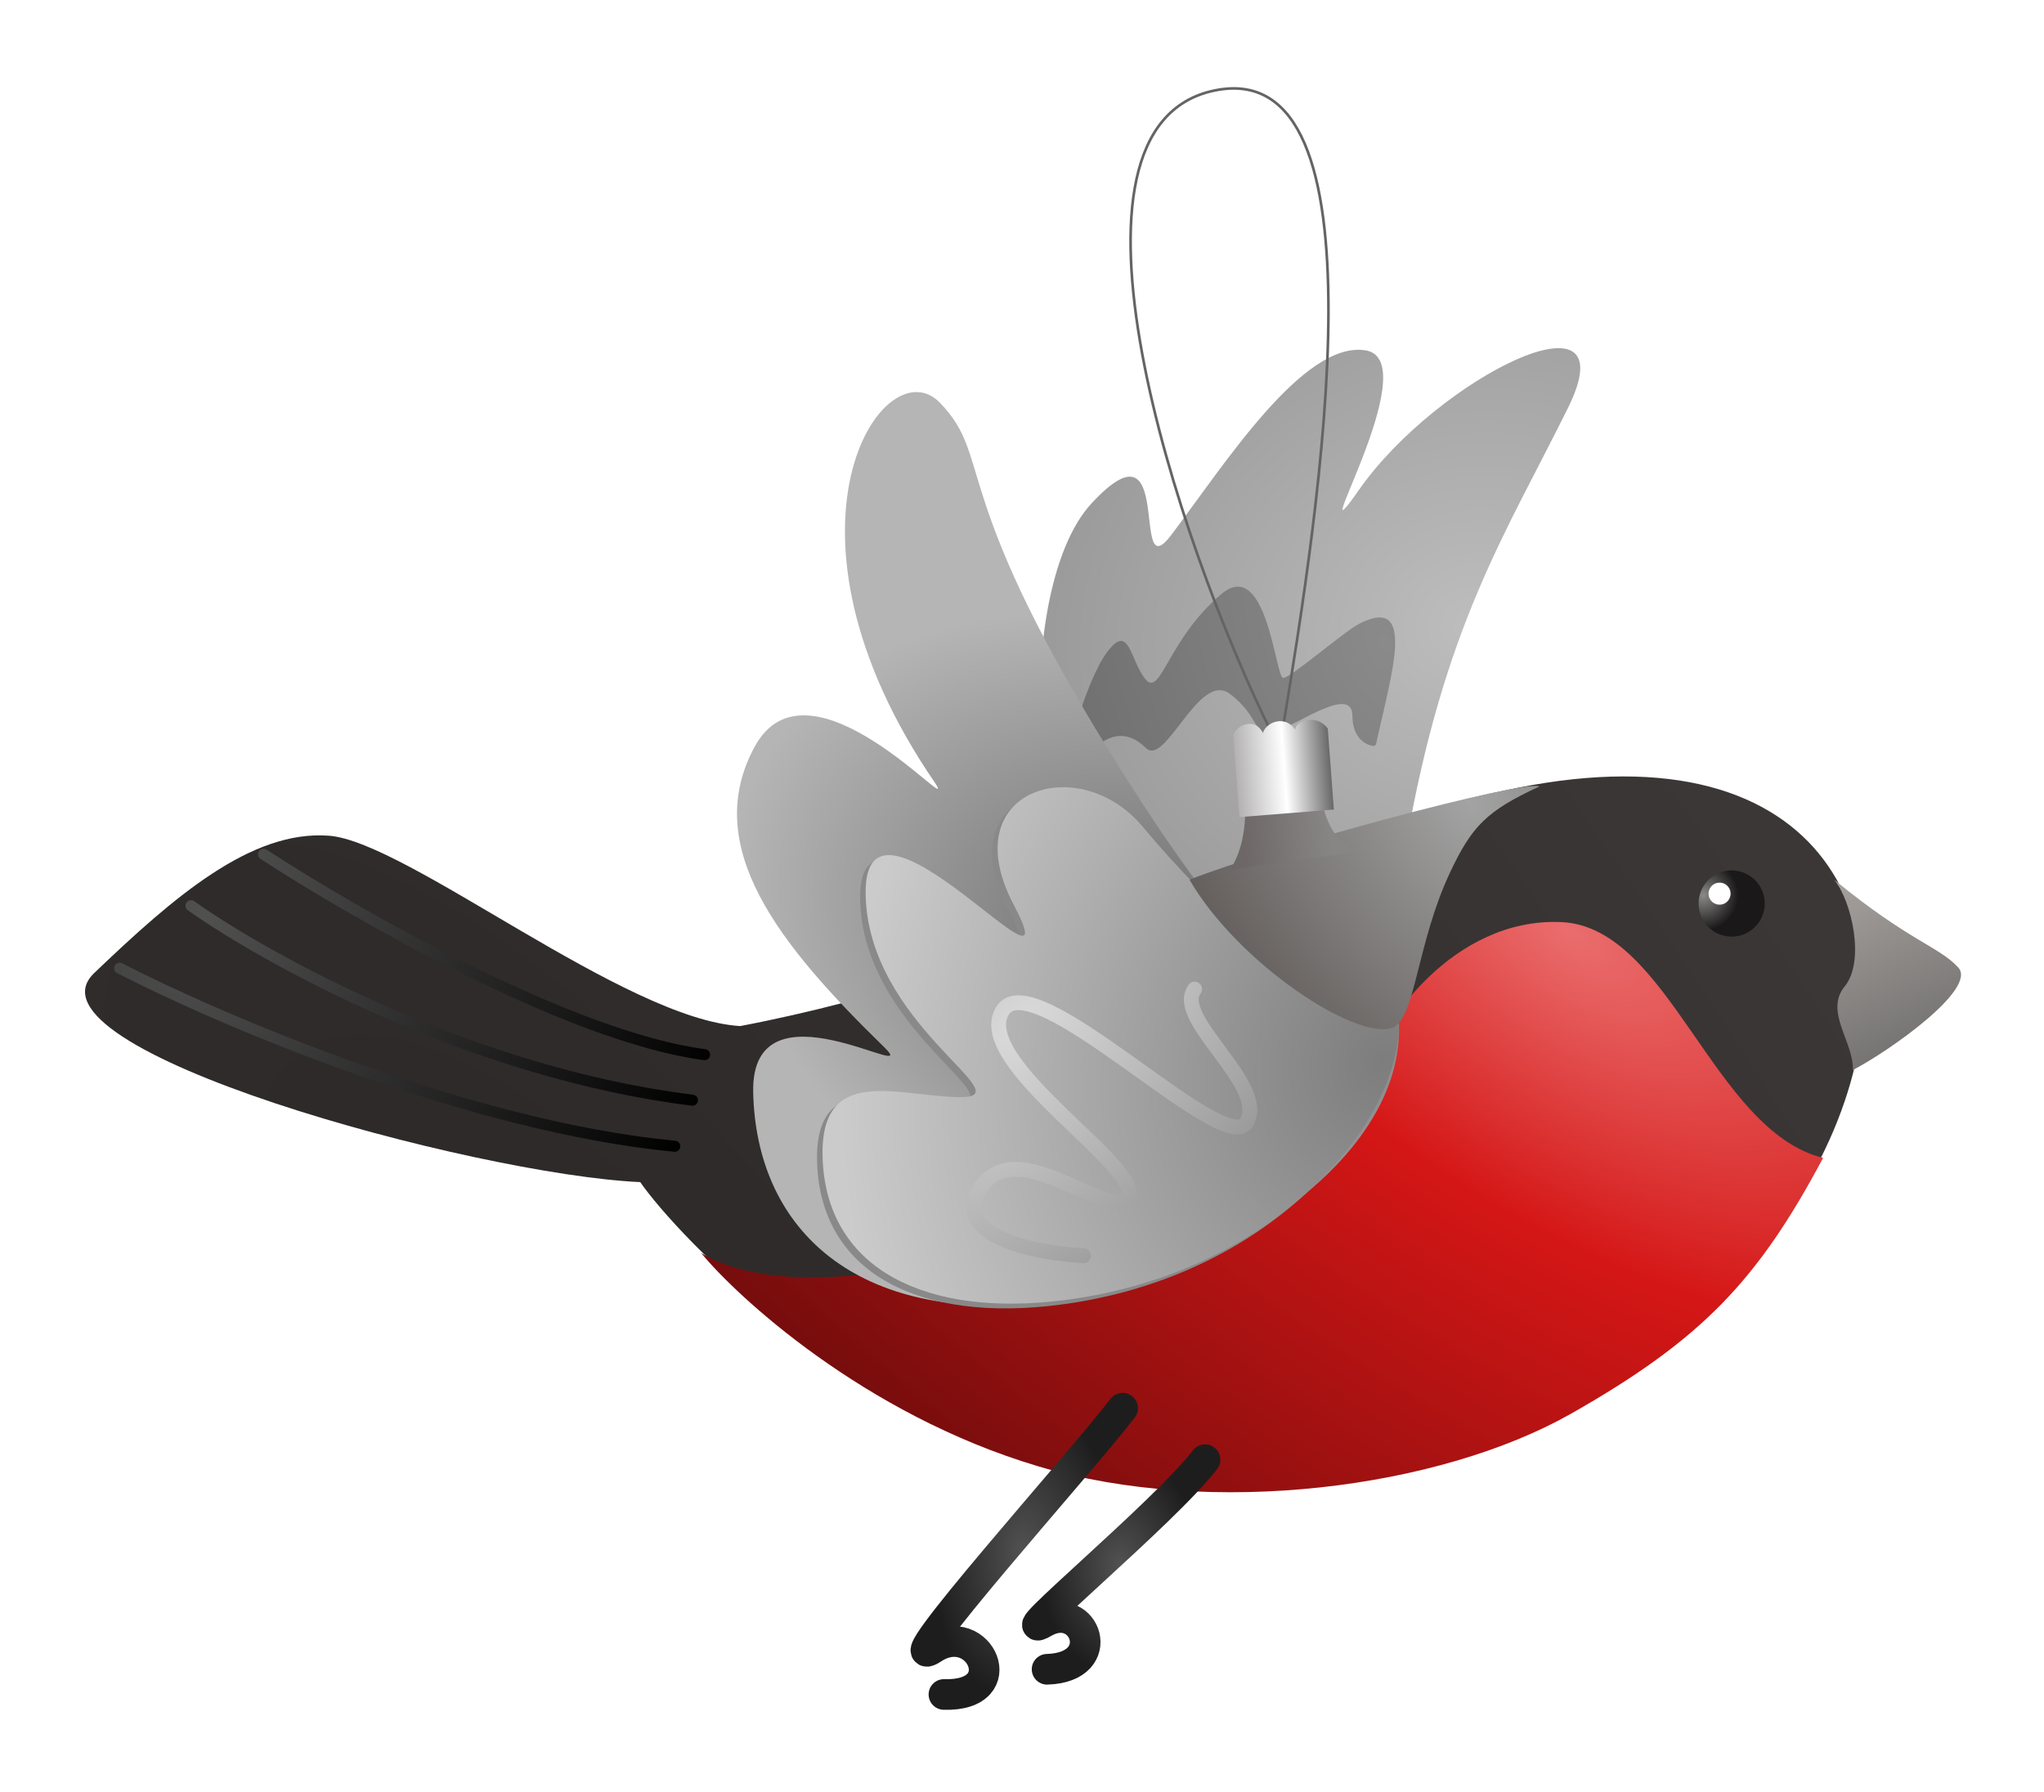 <?xml version="1.0" encoding="UTF-8"?> <svg xmlns="http://www.w3.org/2000/svg" width="138" height="121" viewBox="0 0 138 121" fill="none"><g filter="url(#filter0_d_3763_4873)"><path d="M39.11 76.937C41.591 80.516 53.968 93.706 69.592 96.275C122.934 105.047 140.259 41.909 98.316 50.32C81.401 53.712 65.043 62.753 45.864 66.401C38.074 65.952 23.367 53.952 18.1 53.549C12.833 53.147 7.598 57.701 2.244 62.824C-3.11 67.946 27.849 76.43 39.11 76.937Z" fill="url(#paint0_radial_3763_4873)"></path><path d="M128.098 62.448C126.788 61.018 124.807 60.694 119.72 56.519C120.901 57.961 121.826 62.027 120.43 63.723C119.033 65.42 121.063 67.508 120.981 69.37C123.452 68.087 129.407 63.878 128.098 62.448Z" fill="url(#paint1_linear_3763_4873)"></path><path d="M101.296 59.38C108.601 59.699 111.514 73.441 118.972 75.304C114.587 83.53 110.825 87.537 101.968 92.567C93.1 97.603 77.724 99.632 65.947 96.117C54.17 92.601 45.59 84.614 43.227 81.729C54.279 88.434 87.539 72.686 88.264 69.497C88.989 66.308 93.99 59.061 101.296 59.38Z" fill="url(#paint2_radial_3763_4873)"></path><path d="M71.682 92.202C68.958 95.769 55.747 110.472 58.872 108.428C61.997 106.385 64.424 111.68 59.615 111.533" stroke="url(#paint3_radial_3763_4873)" stroke-width="2.068" stroke-linecap="round"></path><path d="M77.244 95.68C74.52 99.246 63.605 108.264 66.366 106.67C69.126 105.076 70.838 109.706 66.579 109.832" stroke="url(#paint4_radial_3763_4873)" stroke-width="2.068" stroke-linecap="round" stroke-linejoin="round"></path><path d="M101.751 24.658C97.535 33.179 93.381 39.368 90.802 54.221C87.956 55.407 75.925 58.457 71.328 58.97C65.583 59.61 63.865 37.267 69.591 31.097C75.317 24.927 72.129 36.991 74.953 33.256C78.512 28.552 83.889 20.08 88.095 20.779C92.302 21.479 83.527 36.056 87.67 30.151C92.933 22.651 105.966 16.137 101.751 24.658Z" fill="url(#paint5_radial_3763_4873)"></path><path d="M87.659 39.234C91.575 37.236 89.798 42.708 88.794 47.337C88.774 47.432 88.69 47.501 88.594 47.488C88.049 47.412 87.204 46.936 87.192 45.443C87.175 43.375 83.576 45.989 82.029 46.519C80.482 47.048 80.987 45.493 78.906 43.959C76.825 42.424 74.576 48.931 73.248 47.624C70.12 44.547 67.589 51.289 67.581 50.255C67.573 49.221 69.076 43.262 70.61 41.181C72.145 39.101 72.166 41.686 73.21 42.97C74.255 44.254 74.697 40.322 78.335 37.241C81.416 34.631 82 42.9 82.517 42.895C83.034 42.891 86.629 39.76 87.659 39.234Z" fill="url(#paint6_radial_3763_4873)"></path><path d="M72.037 49.853C84.46 69.389 87.569 65.243 90.261 65.301C91.575 75.56 77.072 84.19 65.697 85.167C53.322 86.23 46.936 79.864 46.738 70.873C46.564 62.965 58.251 70.426 55.598 67.842C48.517 60.944 43.166 54.302 46.834 47.544C50.502 40.787 60.645 52.544 59.042 50.024C47.192 32.779 55.572 20.446 59.331 24.302C63.09 28.158 59.615 30.316 72.037 49.853Z" fill="url(#paint7_radial_3763_4873)"></path><g filter="url(#filter1_f_3763_4873)"><path d="M72.672 53.27C76.985 58.452 84.124 65.357 89.897 65.66C90.751 72.328 82.254 83.32 67.38 85.225C58.091 86.414 51.433 83.185 51.062 75.845C50.721 69.112 56.244 71.533 60.413 71.52C64.581 71.508 54.048 66.601 53.958 57.751C53.867 48.9 68.094 66.367 63.965 58.555C59.837 50.742 68.36 48.087 72.672 53.27Z" fill="#898989"></path></g><path d="M73.043 52.949C77.356 58.131 84.495 65.037 90.269 65.34C91.122 72.007 82.625 83 67.751 84.904C58.462 86.094 51.804 82.864 51.433 75.525C51.092 68.792 56.615 71.213 60.784 71.2C64.952 71.188 54.42 66.281 54.329 57.43C54.239 48.58 68.465 66.046 64.337 58.234C60.209 50.422 68.731 47.767 73.043 52.949Z" fill="url(#paint8_radial_3763_4873)"></path><path d="M93.768 56.067C95.24 52.926 96.247 51.866 99.826 50.222C98.779 49.732 81.826 54.303 76.193 56.516C79.44 62.122 87.417 67.408 89.897 66.511C91.434 65.954 91.531 60.842 93.768 56.067Z" fill="url(#paint9_radial_3763_4873)"></path><path d="M79.904 50.893C80.167 53.561 79.342 55.314 78.897 55.857L87.384 54.646C85.488 53.636 85.067 51.382 85.093 50.382L79.904 50.893Z" fill="url(#paint10_linear_3763_4873)"></path><path d="M81.725 46.575C75.377 33.728 66.076 5.647 77.902 3.227C89.728 0.808 85.018 31.152 82.463 46.502" stroke="#646464" stroke-width="0.179"></path><path d="M79.145 46.792L79.568 52.293L85.94 51.781L85.531 46.315C84.799 45.309 83.357 45.753 83.333 46.393C82.599 45.301 81.269 45.961 81.154 46.642C80.639 45.491 79.295 46.092 79.145 46.792Z" fill="url(#paint11_linear_3763_4873)"></path><circle cx="112.798" cy="58.126" r="2.234" transform="rotate(-5.628 112.798 58.126)" fill="url(#paint12_radial_3763_4873)"></circle><g filter="url(#filter2_f_3763_4873)"><circle cx="111.982" cy="57.461" r="0.745" transform="rotate(-5.628 111.982 57.461)" fill="white"></circle></g><path d="M13.681 54.802C19.814 58.812 34.355 67.133 43.454 68.332M8.785 58.278C13.881 61.892 27.785 69.577 42.634 71.406M3.962 62.495C10.664 65.951 27.543 73.193 41.444 74.517" stroke="url(#paint13_radial_3763_4873)" stroke-width="0.745" stroke-linecap="round"></path><path d="M69.041 81.908C65.874 81.741 60.041 80.608 62.041 77.408C64.541 73.408 71.043 79.908 72.043 77.908C73.043 75.908 61.543 68.907 63.543 65.407C65.543 61.907 78.543 75.407 80.043 72.907C81.543 70.407 75.043 65.906 76.543 63.906" stroke="url(#paint14_radial_3763_4873)" stroke-linecap="round"></path></g><defs><filter id="filter0_d_3763_4873" x="0.395" y="0.532" width="137.352" height="120.266" filterUnits="userSpaceOnUse" color-interpolation-filters="sRGB"><feFlood flood-opacity="0" result="BackgroundImageFix"></feFlood><feColorMatrix in="SourceAlpha" type="matrix" values="0 0 0 0 0 0 0 0 0 0 0 0 0 0 0 0 0 0 127 0" result="hardAlpha"></feColorMatrix><feOffset dx="4.114" dy="2.88"></feOffset><feGaussianBlur stdDeviation="2.674"></feGaussianBlur><feComposite in2="hardAlpha" operator="out"></feComposite><feColorMatrix type="matrix" values="0 0 0 0 0 0 0 0 0 0 0 0 0 0 0 0 0 0 0.09 0"></feColorMatrix><feBlend mode="normal" in2="BackgroundImageFix" result="effect1_dropShadow_3763_4873"></feBlend><feBlend mode="normal" in="SourceGraphic" in2="effect1_dropShadow_3763_4873" result="shape"></feBlend></filter><filter id="filter1_f_3763_4873" x="48.068" y="47.615" width="44.868" height="40.829" filterUnits="userSpaceOnUse" color-interpolation-filters="sRGB"><feFlood flood-opacity="0" result="BackgroundImageFix"></feFlood><feBlend mode="normal" in="SourceGraphic" in2="BackgroundImageFix" result="shape"></feBlend><feGaussianBlur stdDeviation="1.49" result="effect1_foregroundBlur_3763_4873"></feGaussianBlur></filter><filter id="filter2_f_3763_4873" x="109.749" y="55.225" width="4.467" height="4.471" filterUnits="userSpaceOnUse" color-interpolation-filters="sRGB"><feFlood flood-opacity="0" result="BackgroundImageFix"></feFlood><feBlend mode="normal" in="SourceGraphic" in2="BackgroundImageFix" result="shape"></feBlend><feGaussianBlur stdDeviation="0.745" result="effect1_foregroundBlur_3763_4873"></feGaussianBlur></filter><radialGradient id="paint0_radial_3763_4873" cx="0" cy="0" r="1" gradientUnits="userSpaceOnUse" gradientTransform="translate(39.467 102.081) rotate(-33.536) scale(106.615 267.95)"><stop offset="0.12" stop-color="#2E2A29"></stop><stop offset="1" stop-color="#3E3A39"></stop></radialGradient><linearGradient id="paint1_linear_3763_4873" x1="119.919" y1="56.422" x2="125.232" y2="67.292" gradientUnits="userSpaceOnUse"><stop stop-color="#A6A19E"></stop><stop offset="1" stop-color="#767473"></stop></linearGradient><radialGradient id="paint2_radial_3763_4873" cx="0" cy="0" r="1" gradientUnits="userSpaceOnUse" gradientTransform="translate(101.967 60.373) rotate(124.851) scale(56.791 118.262)"><stop stop-color="#EA6D6D"></stop><stop offset="0.32" stop-color="#D51616"></stop><stop offset="1" stop-color="#6F0C0C"></stop></radialGradient><radialGradient id="paint3_radial_3763_4873" cx="0" cy="0" r="1" gradientUnits="userSpaceOnUse" gradientTransform="translate(64.946 101.823) rotate(93.684) scale(10.033 6.104)"><stop stop-color="#525151"></stop><stop offset="1" stop-color="#1E1D1D"></stop></radialGradient><radialGradient id="paint4_radial_3763_4873" cx="0" cy="0" r="1" gradientUnits="userSpaceOnUse" gradientTransform="translate(71.488 102.729) rotate(93.684) scale(7.404 5.291)"><stop stop-color="#525151"></stop><stop offset="1" stop-color="#1E1D1D"></stop></radialGradient><radialGradient id="paint5_radial_3763_4873" cx="0" cy="0" r="1" gradientUnits="userSpaceOnUse" gradientTransform="translate(95.224 39.285) rotate(165.676) scale(32.022 27.753)"><stop stop-color="#BDBDBD"></stop><stop offset="1" stop-color="#979797"></stop></radialGradient><radialGradient id="paint6_radial_3763_4873" cx="0" cy="0" r="1" gradientUnits="userSpaceOnUse" gradientTransform="translate(89.367 40.608) rotate(160.335) scale(21.496 35.851)"><stop stop-color="#8B8A8A"></stop><stop offset="1" stop-color="#717070"></stop></radialGradient><radialGradient id="paint7_radial_3763_4873" cx="0" cy="0" r="1" gradientUnits="userSpaceOnUse" gradientTransform="translate(75.989 62.563) rotate(-156.38) scale(32.011 22.316)"><stop stop-color="#696868"></stop><stop offset="1" stop-color="#B5B5B5"></stop></radialGradient><radialGradient id="paint8_radial_3763_4873" cx="0" cy="0" r="1" gradientUnits="userSpaceOnUse" gradientTransform="translate(89.322 68.733) rotate(-163.28) scale(36.237 41.968)"><stop stop-color="#7D7D7D"></stop><stop offset="1" stop-color="#CBCBCB"></stop></radialGradient><radialGradient id="paint9_radial_3763_4873" cx="0" cy="0" r="1" gradientUnits="userSpaceOnUse" gradientTransform="translate(95.087 51.318) rotate(144.896) scale(19.677 28.965)"><stop stop-color="#A3A3A3"></stop><stop offset="0.989" stop-color="#635E5C"></stop></radialGradient><linearGradient id="paint10_linear_3763_4873" x1="85.646" y1="52.198" x2="79.716" y2="52.782" gradientUnits="userSpaceOnUse"><stop stop-color="#888685"></stop><stop offset="1" stop-color="#6D6867"></stop></linearGradient><linearGradient id="paint11_linear_3763_4873" x1="79.258" y1="48.303" x2="85.644" y2="47.825" gradientUnits="userSpaceOnUse"><stop stop-color="#B3B1B1"></stop><stop offset="0.513" stop-color="white"></stop><stop offset="1" stop-color="#696969"></stop></linearGradient><radialGradient id="paint12_radial_3763_4873" cx="0" cy="0" r="1" gradientUnits="userSpaceOnUse" gradientTransform="translate(110.936 57.381) rotate(38.66) scale(2.384)"><stop stop-color="#8B8888"></stop><stop offset="1" stop-color="#1A1818"></stop></radialGradient><radialGradient id="paint13_radial_3763_4873" cx="0" cy="0" r="1" gradientUnits="userSpaceOnUse" gradientTransform="translate(9.897 58.168) rotate(25.437) scale(36.084 62.545)"><stop stop-color="#515151"></stop><stop offset="1"></stop></radialGradient><radialGradient id="paint14_radial_3763_4873" cx="0" cy="0" r="1" gradientUnits="userSpaceOnUse" gradientTransform="translate(64.679 66.306) rotate(45.245) scale(21.125 41.419)"><stop stop-color="#DADADA"></stop><stop offset="1" stop-color="#898989"></stop></radialGradient></defs></svg> 